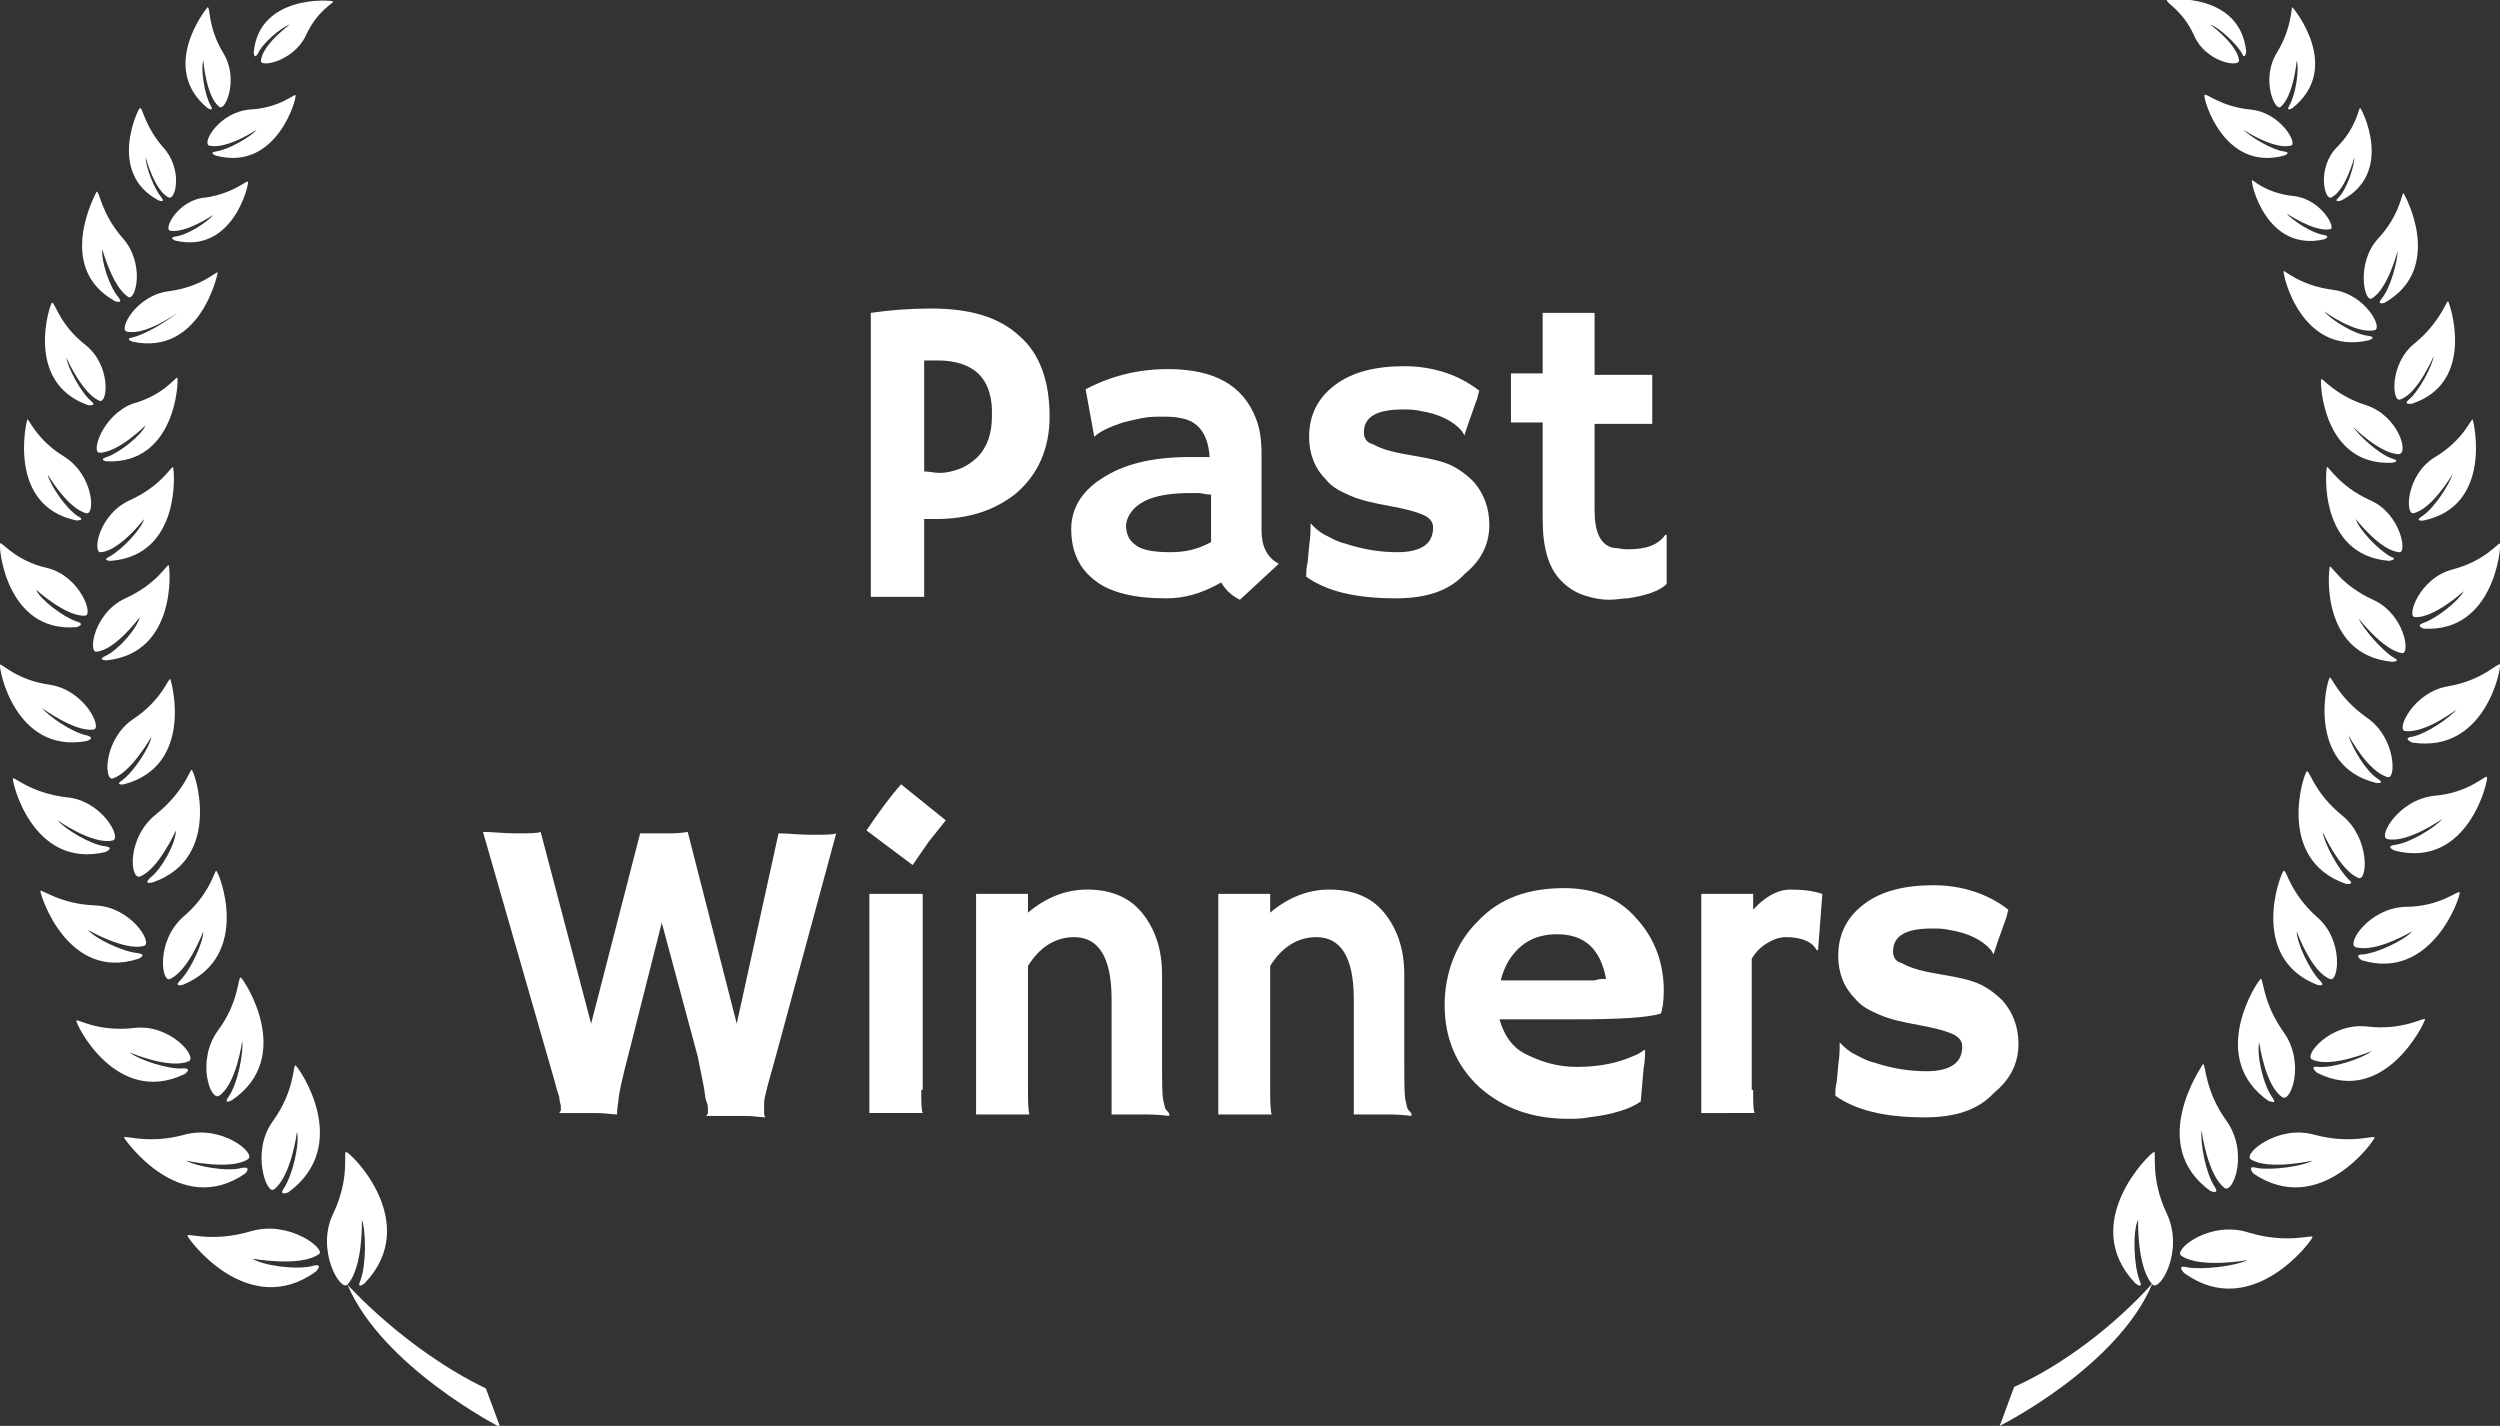 <?xml version="1.0" encoding="utf-8"?>
<!-- Generator: Adobe Illustrator 24.0.1, SVG Export Plug-In . SVG Version: 6.00 Build 0)  -->
<svg version="1.1" id="レイヤー_1" xmlns="http://www.w3.org/2000/svg" xmlns:xlink="http://www.w3.org/1999/xlink" x="0px"
	 y="0px" width="173.4px" height="98.9px" viewBox="0 0 173.4 98.9" style="enable-background:new 0 0 173.4 98.9;"
	 xml:space="preserve">
<rect x="0" y="0" width="173.4" height="98.9" fill="#333333" stroke="none"/>
<style type="text/css">
	.st0{fill:#FFFFFF;}
</style>
<g>
	<g>
		<path class="st0" d="M60.4,21.7c1.4-0.2,2.7-0.3,4.2-0.3c2.7,0,4.7,0.6,6.1,1.9c1.4,1.2,2.1,3.1,2.1,5.6c0,2.2-0.8,4-2.3,5.3
			C69,35.4,67.2,36,64.9,36c-0.3,0-0.5,0-0.8,0v5.4h-3.7V21.7z M65,25c-0.3,0-0.6,0-0.9,0v7.7c0.3,0,0.7,0.1,1.1,0.1
			s0.9-0.1,1.4-0.3s0.9-0.5,1.2-0.8c0.7-0.7,1-1.7,1-2.8C68.9,26.3,67.6,25,65,25z"/>
		<path class="st0" d="M84.7,40.4c-1.4,0.8-2.6,1.1-3.8,1.1s-2.1-0.1-2.9-0.3s-1.5-0.5-2-0.9c-1.1-0.8-1.7-2-1.7-3.6
			c0-1.4,0.7-2.6,2.1-3.5c1.5-1,3.5-1.5,6.1-1.5l0.6,0c0.1,0,0.2,0,0.4,0s0.3,0,0.4,0c-0.1-1.6-0.8-2.5-2-2.7
			c-0.4-0.1-0.9-0.1-1.3-0.1s-0.9,0-1.4,0.1s-0.9,0.2-1.3,0.3c-0.9,0.3-1.6,0.6-2,1l0,0L75.3,27c1.7-0.9,3.6-1.4,5.7-1.4
			c3.2,0,5.2,1.1,6.1,3.4c0.3,0.7,0.4,1.6,0.4,2.5v5.3c0,1.1,0.4,1.9,1.2,2.3L86,41.6C85.4,41.3,85,40.9,84.7,40.4z M83.9,34.3
			c-0.3,0-0.5-0.1-0.8-0.1h-0.6c-2.2,0-3.5,0.5-4.1,1.4c-0.2,0.3-0.3,0.6-0.3,0.9s0.1,0.6,0.2,0.8s0.3,0.4,0.6,0.6
			c0.5,0.3,1.3,0.4,2.3,0.4s1.9-0.2,2.8-0.7c0-0.1,0-0.2,0-0.3V34.3z"/>
		<path class="st0" d="M96.8,41.5c-2.8,0-4.8-0.5-6.2-1.5c0-0.3,0-0.6,0.1-1l0.1-1.1c0.1-0.7,0.1-1.1,0.1-1.3s0-0.3,0-0.3
			s0.1,0.1,0.2,0.2s0.4,0.4,0.8,0.6s0.9,0.5,1.4,0.6c1.2,0.4,2.4,0.6,3.6,0.6c1.7,0,2.5-0.6,2.5-1.7c0-0.4-0.2-0.6-0.5-0.8
			c-0.6-0.3-1.4-0.5-2.5-0.7c-1.1-0.2-2-0.4-2.7-0.7s-1.3-0.6-1.7-1.1c-0.8-0.8-1.2-1.8-1.2-3c0-1.5,0.6-2.7,1.8-3.6
			c1.2-0.9,2.8-1.3,4.8-1.3c2,0,3.8,0.6,5.2,1.7c-0.1,0.3-0.1,0.5-0.2,0.7c-0.2,0.6-0.4,1.1-0.5,1.4l-0.3,0.9c0,0.1,0,0.1,0,0.1
			c0,0-0.1-0.1-0.2-0.3c-0.6-0.7-1.6-1.2-2.9-1.4c-0.4-0.1-0.8-0.1-1.2-0.1c-1.8,0-2.7,0.5-2.7,1.6c0,0.4,0.2,0.7,0.6,0.8
			c0.7,0.4,1.6,0.6,2.8,0.8c1.2,0.2,2.1,0.4,2.7,0.7s1.1,0.7,1.5,1.1c0.7,0.8,1.1,1.8,1.1,3c0,1.4-0.6,2.5-1.7,3.4
			C100.5,41,98.9,41.5,96.8,41.5z"/>
		<path class="st0" d="M112.9,38.1c1.3,0,2.1-0.3,2.6-1h0.1l0,3.4c-0.5,0.5-1.4,0.8-2.7,1c-0.4,0-0.8,0.1-1.3,0.1
			c-0.5,0-1.1-0.1-1.7-0.3c-0.6-0.2-1.1-0.5-1.6-1c-0.9-0.9-1.3-2.3-1.3-4.3v-6.7h-2.2c0-0.3,0-0.6,0-0.9v-2.3c0-0.2,0-0.2,0-0.2
			h2.2v-4.2h3.6V26h4v3.4h-4v6c0,1.5,0.4,2.4,1.3,2.6C112.2,38,112.5,38.1,112.9,38.1z"/>
		<path class="st0" d="M42.8,77.3c-0.3,0-0.8-0.1-1.5-0.1h-1.7c-0.3,0-0.6,0-0.8,0l0,0c0-0.1,0.1-0.1,0.1-0.2s0-0.2,0-0.3
			s-0.1-0.3-0.1-0.5s-0.2-0.6-0.3-1.1l-5-17.4c0.6,0,1.4,0.1,2.3,0.1s1.5,0,1.7-0.1l3.5,13.3l3.4-13.2c0.1,0,0.3,0,0.4,0H45
			c0.3,0,0.7,0,1.2,0s1,0,1.5-0.1l3.4,13.3l2.9-13.2c0.6,0,1.4,0.1,2.3,0.1s1.5,0,1.7-0.1l-4.2,15.5c-0.5,1.8-0.8,2.8-0.8,3.2
			s0,0.6,0,0.7s0,0.2,0.1,0.3l0,0c-0.3,0-0.8-0.1-1.5-0.1c-0.6,0-1.1,0-1.6,0s-0.8,0-1,0l0,0c0-0.1,0.1-0.1,0.1-0.2s0-0.2,0-0.3
			s0-0.3-0.1-0.5s-0.1-0.6-0.2-1.1l-0.4-2L45.9,64l-2.3,9.1c-0.5,1.9-0.7,2.9-0.7,3.2C42.8,76.9,42.8,77.2,42.8,77.3L42.8,77.3z"/>
		<path class="st0" d="M60.1,57.6c0.8-1.2,1.6-2.3,2.4-3.2l3.1,2.5c-0.4,0.5-0.8,1-1.2,1.5L63.3,60L60.1,57.6z M63.9,75.6
			c0,0.8,0,1.4,0.1,1.6h-3.7V62h3.7V75.6z"/>
		<path class="st0" d="M71.3,75.4c0,0.9,0,1.5,0.1,1.9h-3.7V62h3.6v1.3c1.3-1.1,2.7-1.6,4.1-1.6c1.6,0,2.9,0.5,3.8,1.6
			s1.4,2.5,1.4,4.3v5.8c0,1.7,0,2.6,0.1,3s0.1,0.5,0.2,0.6c0.1,0.1,0.2,0.2,0.2,0.3l0,0.1c-0.8-0.1-1.4-0.1-1.7-0.1h-1
			c-0.3,0-0.7,0-1.3,0v-8c0-2.9-0.9-4.3-2.6-4.3c-1.3,0-2.4,0.7-3.2,2V75.4z"/>
		<path class="st0" d="M88.1,75.4c0,0.9,0,1.5,0.1,1.9h-3.7V62h3.6v1.3c1.3-1.1,2.7-1.6,4.1-1.6c1.6,0,2.9,0.5,3.8,1.6
			s1.4,2.5,1.4,4.3v5.8c0,1.7,0,2.6,0.1,3s0.1,0.5,0.2,0.6s0.2,0.2,0.2,0.3l0,0.1c-0.8-0.1-1.4-0.1-1.7-0.1h-1c-0.3,0-0.7,0-1.3,0
			v-8c0-2.9-0.9-4.3-2.6-4.3c-1.3,0-2.4,0.7-3.2,2V75.4z"/>
		<path class="st0" d="M100.2,69.7c0-1.1,0.2-2.2,0.6-3.2s0.9-1.8,1.7-2.6c1.5-1.6,3.5-2.3,6-2.3c2.1,0,3.8,0.7,5,2.1
			c1.2,1.3,1.9,3,1.9,5c0,0.8-0.1,1.3-0.2,1.6c-1,0.3-3,0.4-6,0.4H104c0.3,1,0.8,1.9,1.8,2.4s2.1,0.9,3.6,0.9c1.6,0,2.9-0.3,4-0.8
			c0.3-0.1,0.5-0.3,0.7-0.4c0,0.4,0,0.8-0.1,1.3l-0.2,2.3c-0.7,0.5-1.9,0.9-3.6,1.1c-0.5,0.1-1,0.1-1.4,0.1c-2.5,0-4.5-0.7-6.2-2.2
			C101,73.9,100.2,72,100.2,69.7z M111.4,67.9c-0.4-2.1-1.5-3.1-3.4-3.1c-1.5,0-2.6,0.6-3.4,1.9c-0.2,0.4-0.4,0.8-0.5,1.3
			c0.2,0,0.5,0,0.9,0h1.1c0.4,0,0.7,0,1,0h0.8c0.5,0,1,0,1.5,0l1.2,0C110.9,67.9,111.1,67.9,111.4,67.9z"/>
		<path class="st0" d="M121.6,75.6c0,0.8,0,1.4,0.1,1.6H118V62h3.6v1.1c0.8-0.9,1.7-1.4,2.6-1.4s1.6,0.1,2.2,0.3l-0.3,3.9l-0.1,0
			c-0.3-0.6-1.1-0.9-2.1-0.9c-0.4,0-0.8,0.1-1.3,0.4s-0.8,0.6-1.1,1.1V75.6z"/>
		<path class="st0" d="M133.5,77.5c-2.8,0-4.8-0.5-6.2-1.5c0-0.3,0-0.6,0.1-1l0.1-1.1c0.1-0.7,0.1-1.1,0.1-1.3s0-0.3,0-0.3
			s0.1,0.1,0.2,0.2s0.4,0.4,0.8,0.6s0.9,0.5,1.4,0.6c1.2,0.4,2.4,0.6,3.6,0.6c1.7,0,2.5-0.6,2.5-1.7c0-0.4-0.2-0.6-0.5-0.8
			c-0.6-0.3-1.4-0.5-2.5-0.7s-2-0.4-2.7-0.7s-1.3-0.6-1.7-1.1c-0.8-0.8-1.2-1.8-1.2-3c0-1.5,0.6-2.7,1.8-3.6
			c1.2-0.9,2.8-1.3,4.8-1.3c2,0,3.8,0.6,5.2,1.7c-0.1,0.3-0.1,0.5-0.2,0.7c-0.2,0.6-0.4,1.1-0.5,1.4l-0.3,0.9c0,0.1,0,0.1,0,0.1
			c0,0-0.1-0.1-0.2-0.3c-0.6-0.7-1.6-1.2-2.9-1.4c-0.4-0.1-0.8-0.1-1.2-0.1c-1.8,0-2.7,0.5-2.7,1.6c0,0.4,0.2,0.7,0.6,0.8
			c0.7,0.4,1.6,0.6,2.8,0.8s2.1,0.4,2.7,0.7s1.1,0.7,1.5,1.1c0.7,0.8,1.1,1.8,1.1,3c0,1.4-0.6,2.5-1.7,3.4
			C137.2,77,135.6,77.5,133.5,77.5z"/>
	</g>
	<path class="st0" d="M25.1,84.6c0.3,0.8,0.3,3.2-0.1,4.2c-0.3,0.7,0.3,0.2,0.3,0.2c4-4.2-1-9.1-1.3-9.1c-0.2,0,0.3,1.8-0.9,4.3
		c-1.2,2.5,0.5,5.4,1,4.9C25.2,87.9,25.1,84.6,25.1,84.6z M20.5,73.9c-0.2-0.1,0,1.7-1.6,3.9c-1.5,2.1-0.4,5.1,0.1,4.7
		c1.2-0.9,1.6-4,1.6-4c0.2,0.8-0.3,3-0.9,3.9c-0.4,0.6,0.3,0.3,0.3,0.3C24.5,79.4,20.7,74,20.5,73.9z M16.1,76.3
		c4.4-3,0.8-8.4,0.6-8.5c-0.2-0.1-0.1,1.7-1.6,3.7c-1.5,2.1-0.5,4.9,0.1,4.5c1.2-0.8,1.6-3.8,1.6-3.8c0.1,0.8-0.3,2.9-0.9,3.8
		C15.4,76.7,16.1,76.3,16.1,76.3z M12.7,68.3c4.8-2,2.5-7.8,2.3-7.9c-0.1-0.1-0.4,1.6-2.3,3.2c-1.9,1.7-1.5,4.6-0.9,4.3
		c1.3-0.6,2.3-3.3,2.3-3.3c0,0.8-0.9,2.7-1.6,3.4C12,68.5,12.7,68.3,12.7,68.3z M10.4,60.9c-0.5,0.5,0.2,0.3,0.2,0.3
		c4.9-1.7,2.9-7.7,2.7-7.8c-0.1-0.1-0.5,1.5-2.5,3.1c-2,1.6-1.8,4.5-1.1,4.3c1.3-0.5,2.5-3.2,2.5-3.2C12.2,58.5,11.2,60.3,10.4,60.9
		z M8.5,54.1c-0.6,0.4,0.1,0.3,0.1,0.3c4.9-1.3,3.3-7.2,3.2-7.3c-0.1-0.1-0.6,1.5-2.6,2.8c-2,1.4-2,4.2-1.4,4.1
		c1.3-0.4,2.7-2.9,2.7-2.9C10.4,51.8,9.3,53.5,8.5,54.1z M7.3,45.5c-0.6,0.3,0.1,0.3,0.1,0.3c4.9-0.5,4.4-6.4,4.3-6.6
		c-0.1-0.1-0.8,1.3-3,2.3c-2.2,1-2.6,3.8-2,3.7c1.3-0.1,3-2.4,3-2.4C9.5,43.6,8.2,45.1,7.3,45.5z M7.6,38.6
		c-0.6,0.3,0.1,0.3,0.1,0.3c4.9-0.4,4.4-6.3,4.3-6.5c-0.1-0.1-0.8,1.3-3,2.3c-2.2,1-2.6,3.7-2,3.6c1.3-0.1,3-2.3,3-2.3
		C9.8,36.7,8.5,38.1,7.6,38.6z M6.9,31.4c1.3,0,3.2-1.9,3.2-1.9c-0.3,0.7-1.8,1.9-2.7,2.2c-0.6,0.2,0,0.3,0,0.3
		c4.8,0.2,5-5.6,4.9-5.8c-0.1-0.1-0.9,1.2-3.1,1.8C7.1,28.8,6.3,31.4,6.9,31.4z M9.2,23.4c-0.6,0.1,0,0.3,0,0.3
		c4.7,1,5.9-4.7,5.9-4.8c-0.1-0.1-1.1,1-3.4,1.3c-2.3,0.3-3.5,2.7-2.9,2.8c1.3,0.3,3.5-1.3,3.5-1.3C11.7,22.2,10.1,23.2,9.2,23.4z
		 M11.8,16c1.1,0.2,3-1.1,3-1.1c-0.4,0.5-1.8,1.4-2.6,1.5c-0.6,0.1,0,0.3,0,0.3c4,0.9,5.1-4,5-4.1c-0.1-0.1-1,0.8-2.9,1.1
		C12.4,13.8,11.3,15.9,11.8,16z M15,10.5c-0.6,0.1,0,0.3,0,0.3c4.2,1.1,5.6-4,5.5-4.2c-0.1-0.1-1.1,0.9-3.2,1
		c-2.1,0.2-3.3,2.3-2.8,2.5c1.2,0.3,3.3-1.1,3.3-1.1C17.4,9.5,15.8,10.4,15,10.5z M23.1,0.1C23,0,18-0.4,17.6,3.6c0,0,0,0.6,0.3,0.1
		c0.3-0.7,1.6-1.8,2.2-2c0,0-1.9,1.4-2,2.5c-0.1,0.5,2.2,0.1,3.1-1.7C22,0.7,23.2,0.2,23.1,0.1z M17.4,85.4
		c-2.7,0.8-4.4,0.1-4.4,0.3c0,0.2,4.2,5.9,8.9,2.5c0,0,0.6-0.6-0.2-0.4c-1.1,0.3-3.4,0-4.2-0.5c0,0,3.3,0.6,4.6-0.3
		C22.7,86.7,20.1,84.6,17.4,85.4z M17,81.4c0,0,0.5-0.5-0.2-0.4c-1,0.3-3.2-0.1-3.9-0.5c0,0,3.1,0.7,4.3-0.1
		c0.6-0.4-1.8-2.4-4.4-1.7c-2.5,0.7-4.2,0-4.2,0.2C8.7,79.1,12.5,84.5,17,81.4z M12.8,74.5c0,0,0.6-0.4-0.1-0.4
		c-1,0.1-3.1-0.6-3.7-1.1c0,0,2.8,1.2,4.1,0.6c0.6-0.3-1.3-2.6-3.8-2.3c-2.6,0.3-4-0.7-4-0.5C5.2,70.9,8,76.8,12.8,74.5z M9.6,66.5
		c0,0,0.7-0.3-0.1-0.4c-1-0.1-2.9-1-3.4-1.6c0,0,2.6,1.5,3.9,1.1c0.6-0.2-0.9-2.7-3.4-2.8c-2.5-0.1-3.8-1.2-3.8-1
		C2.8,62.1,4.7,68.1,9.6,66.5z M7.3,59.1c0,0,0.7-0.3,0-0.4c-1-0.1-2.8-1.2-3.3-1.8c0,0,2.4,1.7,3.8,1.4c0.7-0.1-0.7-2.8-3.2-3
		c-2.5-0.3-3.7-1.5-3.7-1.3C0.8,54.1,2.2,60.3,7.3,59.1z M6,51.4c0,0,0.7-0.2,0-0.4c-1-0.2-2.6-1.3-3.1-1.9c0,0,2.3,1.7,3.6,1.5
		c0.6-0.1-0.6-2.7-3-3.1C1.2,47.2,0.1,46,0,46.1C-0.1,46.3,1,52.3,6,51.4z M5.3,43.5c0,0,0.7-0.2,0-0.4c-0.9-0.3-2.5-1.5-2.8-2.2
		c0,0,2.1,1.9,3.4,1.8c0.6,0-0.3-2.7-2.6-3.3C1,38.9,0.1,37.5,0,37.7C-0.1,37.9,0.4,43.9,5.3,43.5z M5.3,36.1c0,0,0.7,0,0.1-0.3
		c-0.8-0.5-1.9-2.1-2.1-2.9c0,0,1.4,2.4,2.7,2.7c0.6,0.1,0.5-2.6-1.5-3.9c-2-1.2-2.5-2.7-2.6-2.6C1.8,29.3,0.5,35.1,5.3,36.1z
		 M6.1,28.1c0,0,0.7,0.1,0.2-0.3c-0.7-0.6-1.6-2.3-1.7-3c0,0,1.1,2.5,2.3,3c0.6,0.2,0.8-2.5-1-3.9c-1.8-1.4-2.1-3-2.3-2.9
		C3.5,21,1.6,26.5,6.1,28.1z M8,20.9c0,0,0.6,0.2,0.2-0.3c-0.6-0.7-1.2-2.5-1.1-3.3c0,0,0.7,2.6,1.8,3.3c0.5,0.3,1.2-2.3-0.4-4.1
		c-1.5-1.7-1.6-3.3-1.8-3.2C6.6,13.5,3.8,18.6,8,20.9z M11,13.9c0,0,0.5,0.2,0.2-0.2c-0.5-0.6-1.1-2.1-1.1-2.8c0,0,0.6,2.3,1.6,2.8
		c0.5,0.2,1-2-0.4-3.5C10,8.7,9.9,7.4,9.7,7.5C9.6,7.5,7.4,12,11,13.9z M14.4,7.5c0,0,0.5,0.3,0.2-0.2c-0.4-0.7-0.7-2.5-0.5-3.1
		c0,0,0.2,2.5,1.1,3.2c0.4,0.4,1.4-1.9,0.3-3.7c-1.1-1.8-0.9-3.2-1.1-3.2C14.3,0.6,11,4.7,14.4,7.5z M33.7,96.3
		c-5.6-2.7-9.6-7.2-9.6-7.2c2.4,5.7,10.6,9.9,10.6,9.9L33.7,96.3z"/>
	<path class="st0" d="M149.3,89.1c0.5,0.5,2.2-2.3,1-4.9c-1.2-2.5-0.7-4.4-0.9-4.3c-0.2,0-5.3,4.9-1.3,9.1c0,0,0.6,0.5,0.3-0.2
		c-0.4-1-0.5-3.4-0.1-4.2C148.3,84.6,148.2,87.9,149.3,89.1z M153.3,82.6c0,0,0.7,0.3,0.3-0.3c-0.6-0.9-1-3-0.9-3.9
		c0,0,0.4,3.1,1.6,4c0.6,0.4,1.7-2.5,0.1-4.7c-1.5-2.1-1.4-3.9-1.6-3.9C152.7,74,148.9,79.4,153.3,82.6z M157.6,76.1
		c-0.6-0.8-1.1-2.9-0.9-3.8c0,0,0.4,3,1.6,3.8c0.6,0.4,1.6-2.4,0.1-4.5c-1.5-2.1-1.4-3.8-1.6-3.7c-0.2,0.1-3.8,5.5,0.6,8.5
		C157.4,76.3,158,76.7,157.6,76.1z M160.9,68c-0.7-0.7-1.6-2.6-1.6-3.4c0,0,1,2.8,2.3,3.3c0.6,0.3,1-2.7-0.9-4.3
		c-1.9-1.7-2.1-3.3-2.3-3.2c-0.2,0.1-2.5,6,2.3,7.9C160.7,68.3,161.4,68.5,160.9,68z M161.1,57.7c0,0,1.2,2.7,2.5,3.2
		c0.6,0.2,0.8-2.7-1.1-4.3c-2-1.6-2.3-3.2-2.5-3.1c-0.2,0.1-2.2,6.1,2.7,7.8c0,0,0.7,0.1,0.2-0.3C162.2,60.3,161.2,58.5,161.1,57.7z
		 M162.9,51c0,0,1.3,2.5,2.7,2.9c0.6,0.2,0.6-2.7-1.4-4.1c-2-1.4-2.5-2.9-2.6-2.8c-0.2,0.1-1.7,6.1,3.2,7.3c0,0,0.7,0.1,0.1-0.3
		C164.1,53.5,163.1,51.8,162.9,51z M163.6,42.9c0,0,1.7,2.2,3,2.4c0.6,0.1,0.2-2.7-2-3.7c-2.2-1-2.9-2.4-3-2.3
		c-0.1,0.2-0.7,6.1,4.3,6.6c0,0,0.7,0,0.1-0.3C165.2,45.1,163.9,43.6,163.6,42.9z M163.4,36c0,0,1.7,2.2,3,2.3
		c0.6,0.1,0.1-2.7-2-3.6c-2.2-1-2.9-2.4-3-2.3c-0.1,0.2-0.6,6.1,4.3,6.5c0,0,0.7-0.1,0.1-0.3C164.9,38.1,163.6,36.7,163.4,36z
		 M164.1,28.1c-2.2-0.7-3.1-2-3.1-1.8c-0.1,0.2,0.1,6,4.9,5.8c0,0,0.7-0.1,0-0.3c-0.9-0.3-2.3-1.6-2.7-2.2c0,0,1.9,1.9,3.2,1.9
		C167.1,31.4,166.3,28.8,164.1,28.1z M161.2,21.6c0,0,2.2,1.6,3.5,1.3c0.6-0.1-0.6-2.5-2.9-2.8c-2.3-0.3-3.4-1.4-3.4-1.3
		c-0.1,0.2,1.2,5.9,5.9,4.8c0,0,0.6-0.2,0-0.3C163.3,23.2,161.7,22.2,161.2,21.6z M159.1,13.6c-2-0.2-2.9-1.2-2.9-1.1
		c-0.1,0.2,1,5,5,4.1c0,0,0.5-0.2,0-0.3c-0.8-0.1-2.2-1-2.6-1.5c0,0,1.9,1.3,3,1.1C162.1,15.9,161,13.8,159.1,13.6z M155.6,9
		c0,0,2.1,1.4,3.3,1.1c0.5-0.1-0.7-2.3-2.8-2.5c-2.1-0.2-3.1-1.2-3.2-1c-0.1,0.2,1.3,5.3,5.5,4.2c0,0,0.6-0.2,0-0.3
		C157.6,10.4,156.1,9.5,155.6,9z M152.2,2.5c0.8,1.8,3.1,2.2,3.1,1.7c-0.1-1.1-2-2.5-2-2.5c0.6,0.2,1.8,1.3,2.2,2
		c0.2,0.5,0.3-0.1,0.3-0.1c-0.4-4.1-5.3-3.7-5.5-3.6C150.2,0.2,151.4,0.7,152.2,2.5z M151.3,87.1c1.3,0.9,4.6,0.3,4.6,0.3
		c-0.8,0.4-3.1,0.7-4.2,0.5c-0.8-0.2-0.2,0.4-0.2,0.4c4.7,3.4,8.9-2.3,8.9-2.5c0-0.2-1.7,0.5-4.4-0.3
		C153.3,84.6,150.7,86.7,151.3,87.1z M164.7,78.9c0-0.2-1.6,0.5-4.2-0.2c-2.5-0.7-4.9,1.3-4.4,1.7c1.2,0.8,4.3,0.1,4.3,0.1
		c-0.7,0.4-2.9,0.7-3.9,0.5c-0.7-0.2-0.2,0.4-0.2,0.4C160.9,84.5,164.7,79.1,164.7,78.9z M168.2,70.7c0-0.2-1.5,0.8-4,0.5
		c-2.6-0.3-4.5,2.1-3.8,2.3c1.3,0.6,4.1-0.6,4.1-0.6c-0.6,0.5-2.7,1.2-3.7,1.1c-0.7-0.1-0.1,0.4-0.1,0.4
		C165.4,76.8,168.2,70.9,168.2,70.7z M170.6,61.9c-0.1-0.2-1.3,1-3.8,1c-2.5,0.1-4.1,2.6-3.4,2.8c1.4,0.4,3.9-1.1,3.9-1.1
		c-0.5,0.6-2.4,1.5-3.4,1.6c-0.7,0-0.1,0.4-0.1,0.4C168.7,68.1,170.7,62.1,170.6,61.9z M172.5,53.9c-0.1-0.2-1.2,1.1-3.7,1.3
		c-2.5,0.3-3.9,2.9-3.2,3c1.4,0.3,3.8-1.4,3.8-1.4c-0.5,0.6-2.3,1.7-3.3,1.8c-0.7,0.1,0,0.4,0,0.4C171.2,60.3,172.6,54.1,172.5,53.9
		z M173.4,46.1c-0.1-0.2-1.2,1.1-3.6,1.5c-2.4,0.4-3.6,3-3,3.1c1.4,0.2,3.6-1.5,3.6-1.5c-0.5,0.6-2.1,1.7-3.1,1.9
		c-0.7,0.1,0,0.4,0,0.4C172.4,52.3,173.5,46.3,173.4,46.1z M173.4,37.7c-0.1-0.1-1,1.2-3.3,1.8c-2.3,0.6-3.2,3.3-2.6,3.3
		c1.3,0.1,3.4-1.8,3.4-1.8c-0.4,0.7-1.9,1.9-2.8,2.2c-0.6,0.2,0,0.4,0,0.4C173,43.9,173.5,37.9,173.4,37.7z M171.5,29.1
		c-0.1-0.1-0.6,1.4-2.6,2.6c-2,1.2-2.1,4-1.5,3.9c1.3-0.3,2.7-2.7,2.7-2.7c-0.2,0.7-1.3,2.4-2.1,2.9c-0.6,0.4,0.1,0.3,0.1,0.3
		C172.9,35.1,171.6,29.3,171.5,29.1z M169.8,20.9c-0.1-0.1-0.5,1.4-2.3,2.9c-1.8,1.4-1.6,4.2-1,3.9c1.2-0.4,2.3-3,2.3-3
		c-0.1,0.7-1,2.4-1.7,3c-0.5,0.4,0.2,0.3,0.2,0.3C171.8,26.5,169.9,21,169.8,20.9z M166.7,13.4c-0.1-0.1-0.2,1.5-1.8,3.2
		c-1.5,1.7-0.9,4.4-0.4,4.1c1.1-0.6,1.8-3.3,1.8-3.3c0,0.7-0.5,2.6-1.1,3.3c-0.4,0.5,0.2,0.3,0.2,0.3
		C169.6,18.6,166.8,13.5,166.7,13.4z M163.7,7.5c-0.1-0.1-0.2,1.3-1.6,2.7c-1.4,1.4-0.9,3.7-0.4,3.5c1-0.5,1.6-2.8,1.6-2.8
		c0,0.6-0.5,2.2-1.1,2.8c-0.4,0.4,0.2,0.2,0.2,0.2C166.1,12,163.8,7.5,163.7,7.5z M159,0.5c-0.1,0,0,1.4-1.1,3.2
		c-1.1,1.8-0.1,4.1,0.3,3.7c0.9-0.8,1.1-3.2,1.1-3.2c0.2,0.7-0.1,2.4-0.5,3.1c-0.3,0.5,0.2,0.2,0.2,0.2C162.5,4.7,159.1,0.6,159,0.5
		z M138.7,98.9c0,0,8.2-4.1,10.6-9.9c0,0-3.9,4.6-9.6,7.2L138.7,98.9z"/>
</g>
</svg>
